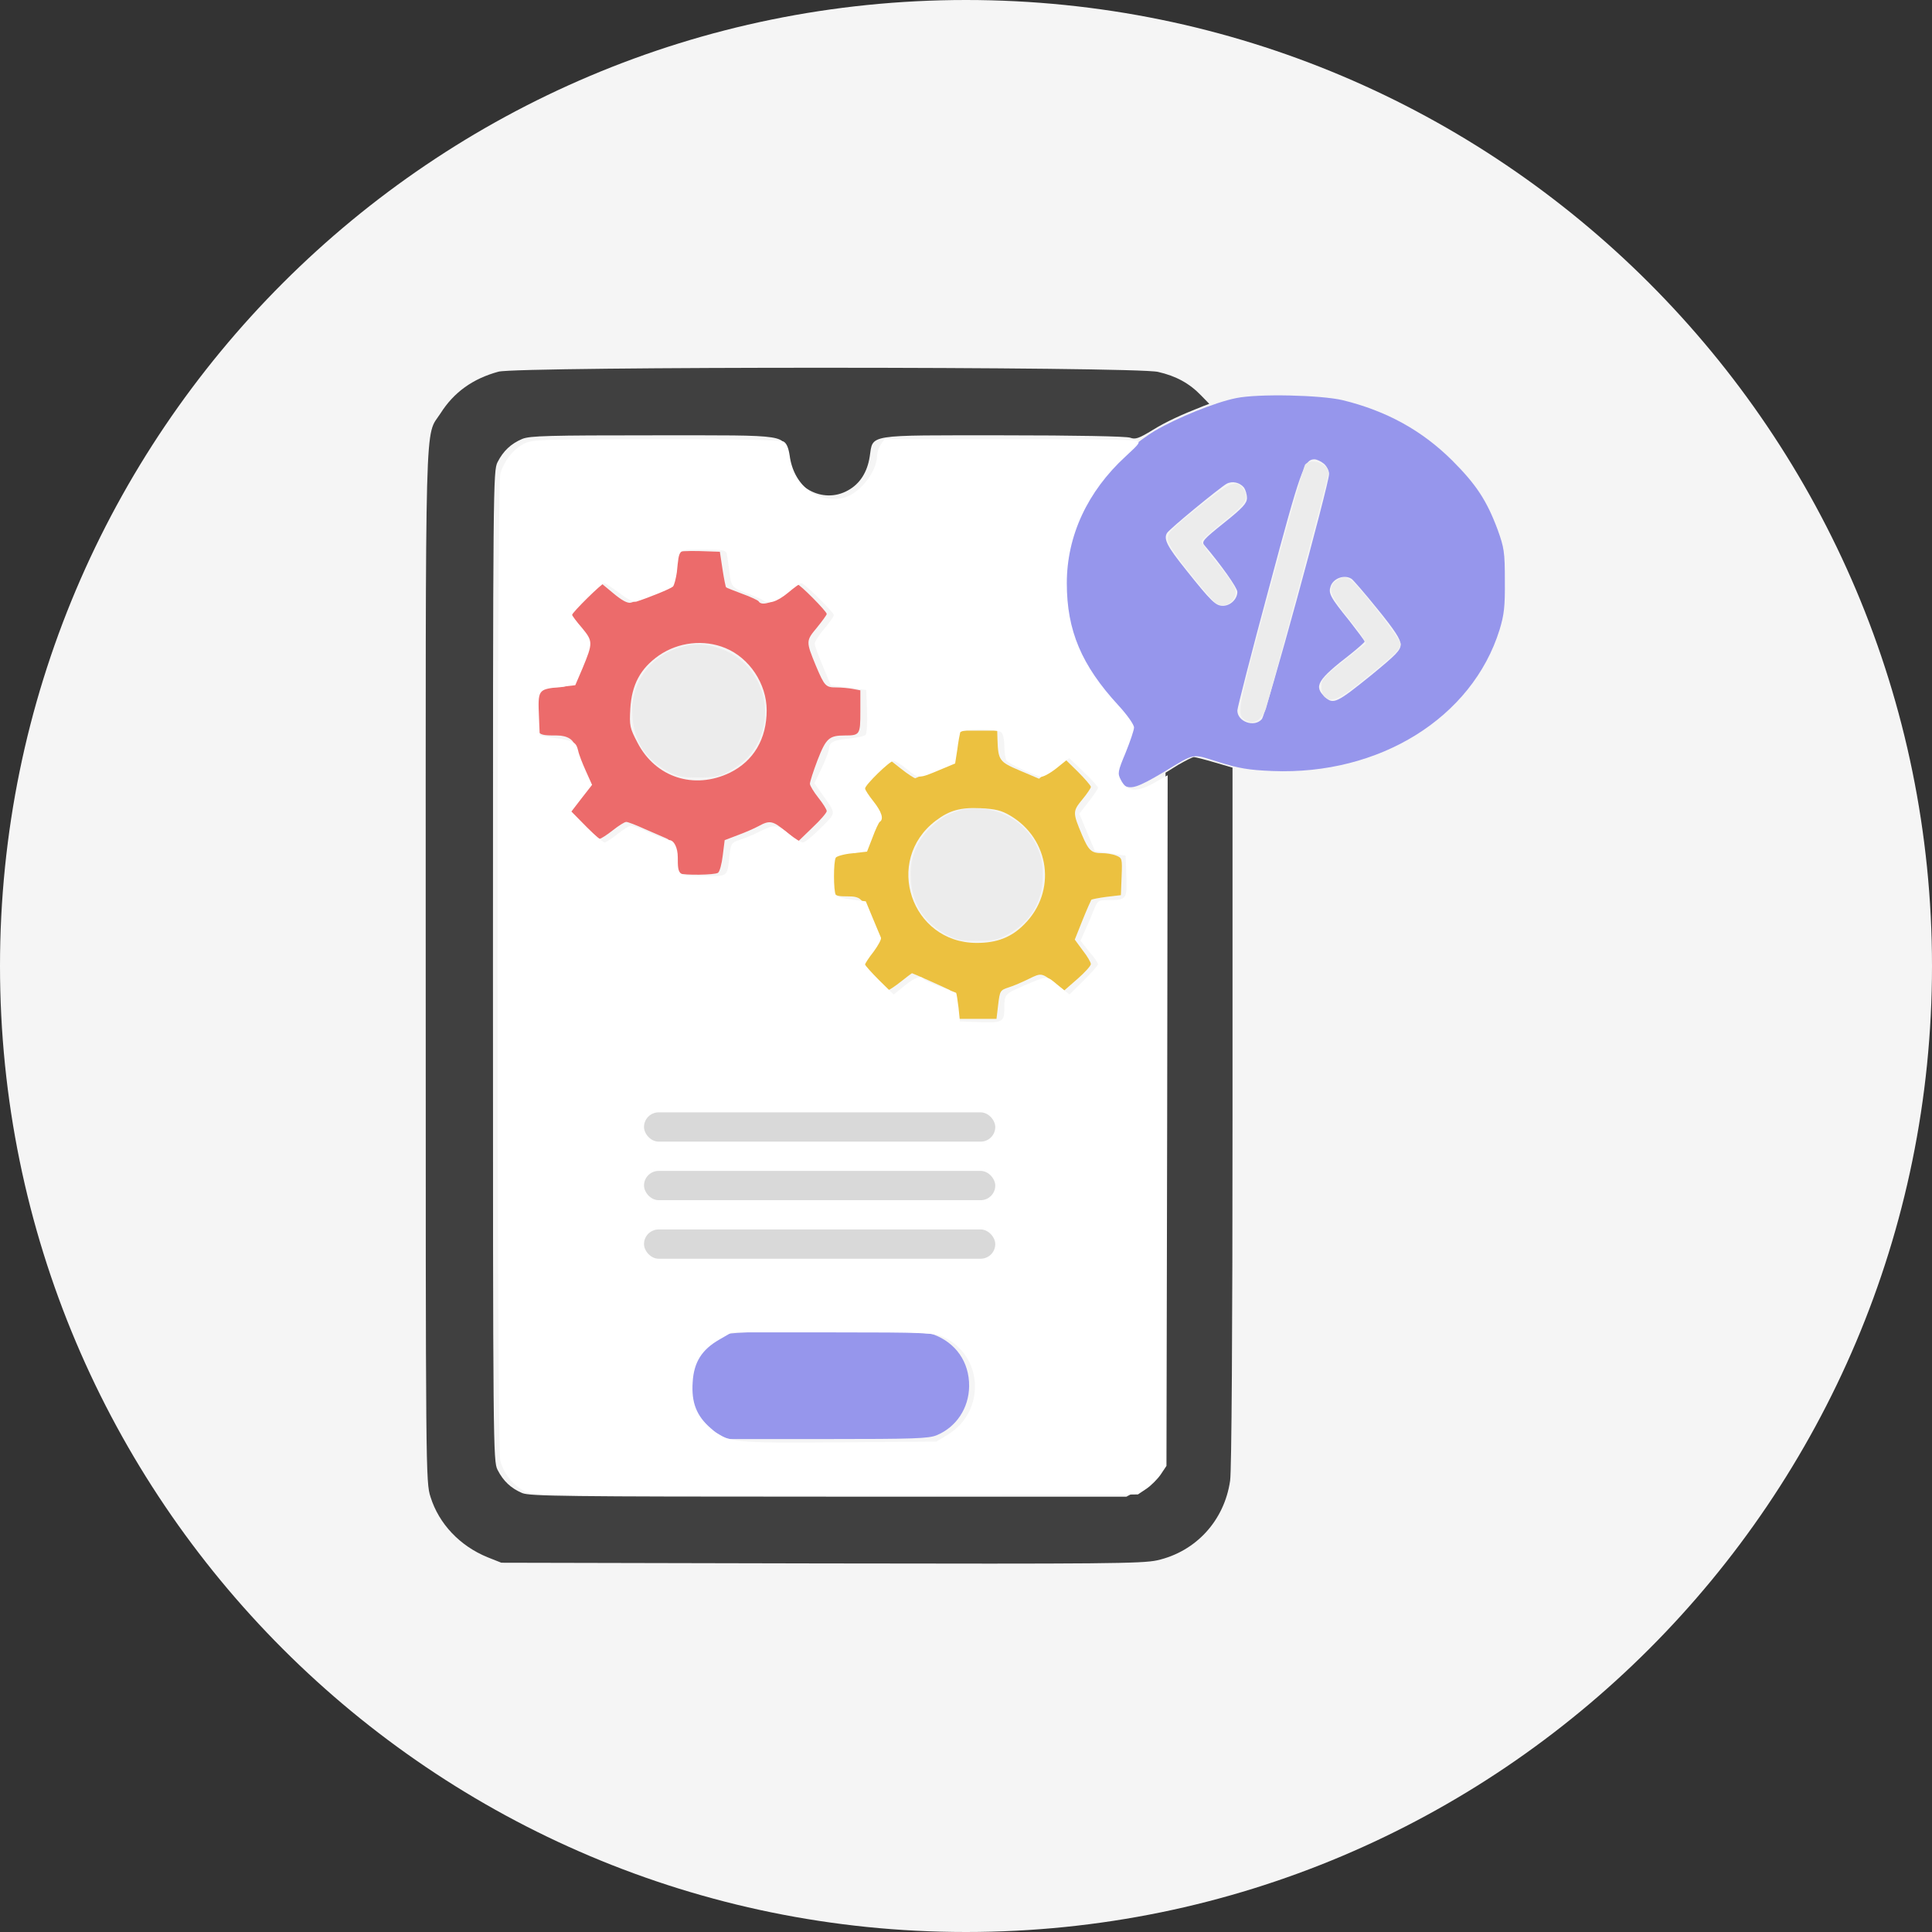 <svg width="66" height="66" viewBox="0 0 66 66" fill="none" xmlns="http://www.w3.org/2000/svg">
<rect x="0" y="0" width="66" height="66" fill="#333333" stroke="none"/>
<g clip-path="url(#clip0_49_2636)">
<path d="M33 66C51.225 66 66 51.225 66 33C66 14.775 51.225 0 33 0C14.775 0 0 14.775 0 33C0 51.225 14.775 66 33 66Z" fill="#F5F5F5"/>
<path fill-rule="evenodd" clip-rule="evenodd" d="M26.261 23.51L26.196 23.543H26.285L26.261 23.51Z" fill="url(#paint0_linear_49_2636)"/>
<path d="M17.029 12.697C16.151 12.935 15.503 13.403 15.052 14.116C14.502 14.97 14.543 13.575 14.543 33.008C14.543 50.341 14.543 50.629 14.707 51.137C14.994 52.056 15.708 52.81 16.651 53.196L17.127 53.385L28.037 53.409C37.7 53.426 39.013 53.417 39.53 53.303C40.85 53.007 41.827 51.949 42.023 50.579C42.073 50.235 42.105 45.452 42.105 38.127V26.224L41.49 26.044C41.154 25.945 40.834 25.863 40.785 25.863C40.736 25.863 40.498 25.986 40.252 26.126L39.817 26.396L39.809 38.094V49.8L39.579 50.235C39.398 50.587 39.267 50.719 38.914 50.899L38.48 51.129H28.316C19.325 51.129 18.111 51.112 17.841 51.006C17.455 50.842 17.192 50.596 16.996 50.21C16.848 49.915 16.84 49.455 16.84 33C16.84 16.544 16.848 16.085 16.996 15.79C17.192 15.404 17.455 15.158 17.841 14.994C18.103 14.887 18.743 14.871 22.336 14.871C27.102 14.871 26.774 14.822 26.88 15.585C27.02 16.643 28.103 17.242 28.972 16.75C29.374 16.528 29.628 16.134 29.71 15.601C29.834 14.822 29.538 14.871 34.271 14.871C36.716 14.871 38.488 14.904 38.611 14.953C38.783 15.019 38.906 14.978 39.374 14.691C39.858 14.395 40.342 14.174 41.113 13.87L41.31 13.796L41.031 13.509C40.637 13.099 40.178 12.845 39.562 12.705C38.791 12.517 17.693 12.517 17.029 12.697Z" fill="#404040"/>
<path d="M32.631 25.428C32.598 25.691 32.565 25.945 32.549 25.986C32.541 26.035 32.254 26.183 31.925 26.314C31.589 26.454 31.294 26.569 31.269 26.585C31.244 26.593 31.023 26.454 30.785 26.265L30.359 25.929L29.875 26.405L29.399 26.889L29.735 27.323L30.072 27.75L29.85 28.234C29.735 28.497 29.637 28.751 29.637 28.8C29.637 28.98 29.366 29.145 29.079 29.145C28.431 29.145 28.406 29.169 28.406 29.883C28.406 30.588 28.431 30.621 28.964 30.621C29.391 30.621 29.473 30.703 29.702 31.294C30.006 32.106 30.014 32.139 29.727 32.5C29.587 32.672 29.473 32.869 29.473 32.943C29.473 33.057 30.227 33.82 30.35 33.82C30.383 33.82 30.58 33.689 30.777 33.533C30.974 33.377 31.146 33.246 31.154 33.246C31.179 33.246 32.262 33.73 32.426 33.812C32.5 33.853 32.582 34.075 32.623 34.337L32.697 34.805H33.369H34.042L34.099 34.321C34.157 33.845 34.165 33.828 34.46 33.73C34.624 33.681 34.944 33.541 35.157 33.435C35.576 33.23 35.584 33.23 36.052 33.599L36.355 33.837L36.806 33.443C37.06 33.221 37.266 32.992 37.266 32.934C37.266 32.877 37.143 32.664 36.987 32.467L36.716 32.098L36.978 31.441C37.126 31.072 37.266 30.761 37.282 30.736C37.307 30.72 37.544 30.67 37.807 30.637L38.291 30.58L38.316 29.94C38.34 29.325 38.332 29.309 38.127 29.227C38.004 29.177 37.791 29.145 37.651 29.145C37.282 29.145 37.192 29.062 36.962 28.521C36.642 27.758 36.642 27.717 36.97 27.315C37.134 27.118 37.266 26.922 37.266 26.881C37.266 26.84 37.06 26.602 36.823 26.364L36.371 25.921L35.928 26.257L35.494 26.602L34.837 26.323C34.14 26.027 34.099 25.978 34.075 25.265L34.066 24.961H33.377H32.68L32.631 25.428ZM34.501 27.857C35.871 28.66 36.109 30.457 34.993 31.573C34.55 32.024 34.05 32.212 33.369 32.212C31.122 32.212 30.178 29.399 31.966 28.037C32.434 27.684 32.803 27.578 33.5 27.61C34.001 27.635 34.206 27.684 34.501 27.857Z" fill="#ECC140"/>
<path d="M23.132 18.866C23.107 18.907 23.058 19.169 23.025 19.448C23 19.727 22.927 19.99 22.877 20.031C22.771 20.121 21.786 20.531 21.548 20.589C21.434 20.613 21.245 20.515 20.933 20.252L20.49 19.883L19.982 20.392C19.695 20.671 19.465 20.917 19.465 20.95C19.465 20.982 19.613 21.187 19.793 21.401C19.973 21.622 20.121 21.86 20.121 21.934C20.121 22.016 20.015 22.311 19.875 22.598C19.744 22.877 19.629 23.156 19.629 23.214C19.629 23.361 19.35 23.484 18.997 23.484C18.325 23.484 18.316 23.501 18.316 24.305C18.316 25.117 18.325 25.125 19.03 25.125C19.383 25.125 19.629 25.281 19.629 25.511C19.629 25.584 19.744 25.896 19.883 26.2L20.146 26.765L19.793 27.217L19.44 27.676L19.924 28.168C20.187 28.431 20.441 28.652 20.49 28.652C20.531 28.652 20.736 28.521 20.933 28.365C21.13 28.209 21.335 28.078 21.393 28.078C21.45 28.078 21.729 28.185 22.016 28.316C22.303 28.439 22.64 28.587 22.754 28.636C22.976 28.726 23.074 28.989 23.074 29.514C23.074 29.686 23.123 29.801 23.206 29.834C23.386 29.907 24.411 29.891 24.526 29.817C24.584 29.784 24.657 29.514 24.69 29.227L24.756 28.701L25.207 28.529C25.453 28.439 25.773 28.299 25.921 28.218C26.298 28.012 26.405 28.037 26.856 28.414L27.258 28.751L27.75 28.275C28.021 28.021 28.242 27.766 28.242 27.709C28.242 27.651 28.111 27.446 27.955 27.25C27.799 27.053 27.668 26.839 27.668 26.774C27.668 26.708 27.783 26.347 27.93 25.962C28.218 25.223 28.324 25.125 28.857 25.125C29.374 25.125 29.391 25.1 29.391 24.305V23.583L29.136 23.534C28.997 23.509 28.743 23.484 28.57 23.484C28.209 23.484 28.168 23.443 27.873 22.746C27.529 21.909 27.529 21.893 27.906 21.442C28.086 21.22 28.242 21.007 28.242 20.974C28.242 20.884 27.323 19.957 27.233 19.957C27.192 19.957 26.979 20.105 26.766 20.285C26.396 20.597 26.011 20.712 25.913 20.539C25.888 20.506 25.634 20.384 25.355 20.285C25.068 20.178 24.822 20.08 24.805 20.064C24.789 20.055 24.731 19.768 24.682 19.448L24.592 18.849L23.878 18.825C23.493 18.817 23.148 18.833 23.132 18.866ZM24.78 22.139C25.601 22.475 26.191 23.361 26.191 24.264C26.191 25.24 25.748 25.994 24.936 26.396C23.714 26.987 22.393 26.561 21.778 25.371C21.516 24.871 21.499 24.797 21.532 24.214C21.581 23.386 21.877 22.836 22.508 22.393C23.173 21.934 24.042 21.835 24.78 22.139Z" fill="#EC6B6B"/>
<path d="M42.228 13.6C41.523 13.739 40.211 14.272 39.456 14.715C38.307 15.404 37.11 16.766 36.691 17.89C36.363 18.743 36.248 19.653 36.355 20.507C36.519 21.86 36.978 22.82 37.971 23.886C38.291 24.231 38.578 24.592 38.611 24.69C38.652 24.821 38.578 25.092 38.373 25.576C38.037 26.355 38.037 26.593 38.373 26.815C38.627 26.979 38.849 26.913 39.759 26.372C40.858 25.707 40.694 25.74 41.638 26.035C42.327 26.249 42.655 26.306 43.467 26.339C47.126 26.487 50.292 24.518 51.227 21.515C51.383 20.999 51.416 20.728 51.408 19.834C51.408 18.858 51.383 18.71 51.162 18.095C50.792 17.102 50.432 16.553 49.611 15.732C48.578 14.707 47.38 14.043 45.879 13.673C45.124 13.493 42.975 13.444 42.228 13.6ZM45.223 15.839C45.321 15.921 45.403 16.077 45.403 16.192C45.403 16.536 43.246 24.419 43.106 24.567C42.852 24.862 42.27 24.657 42.27 24.272C42.27 24.182 42.754 22.295 43.352 20.08C44.435 16.028 44.558 15.691 44.903 15.691C44.977 15.691 45.124 15.757 45.223 15.839ZM42.499 16.659C42.548 16.733 42.598 16.889 42.598 17.012C42.598 17.192 42.458 17.348 41.81 17.865C41.105 18.431 41.039 18.505 41.146 18.628C41.703 19.284 42.27 20.08 42.27 20.219C42.27 20.465 42.032 20.695 41.777 20.695C41.531 20.695 41.383 20.556 40.514 19.465C39.874 18.669 39.743 18.415 39.866 18.21C39.94 18.078 41.638 16.684 41.9 16.528C42.097 16.421 42.352 16.479 42.499 16.659ZM46.174 19.776C46.223 19.809 46.625 20.269 47.06 20.81C47.642 21.524 47.848 21.844 47.848 22.016C47.848 22.213 47.7 22.36 46.863 23.049C45.666 24.017 45.551 24.075 45.264 23.812C44.87 23.443 44.993 23.23 46.15 22.336C46.404 22.131 46.617 21.942 46.617 21.918C46.617 21.885 46.379 21.573 46.1 21.212C45.436 20.392 45.37 20.269 45.461 20.014C45.567 19.744 45.936 19.621 46.174 19.776Z" fill="#9696EC"/>
<path d="M24.78 45.584C24.354 45.739 24.1 45.912 23.87 46.223C23.206 47.118 23.46 48.364 24.411 48.914L24.838 49.16H28.267C31.179 49.16 31.737 49.144 31.999 49.029C32.672 48.75 33.098 48.102 33.107 47.355C33.115 46.527 32.647 45.862 31.876 45.584C31.425 45.428 25.223 45.428 24.78 45.584Z" fill="#9696EC"/>
<path d="M17.888 15.164C17.519 15.361 17.215 15.755 17.092 16.189C16.969 16.657 16.969 49.437 17.092 49.904C17.215 50.347 17.519 50.733 17.904 50.93C18.224 51.094 18.364 51.094 28.552 51.077L38.872 51.053L39.167 50.856C39.323 50.749 39.544 50.528 39.651 50.372L39.848 50.077L39.872 38.28L39.889 26.484L39.454 26.73C38.831 27.083 38.502 27.058 38.289 26.64C38.174 26.419 38.182 26.361 38.453 25.713C38.609 25.328 38.74 24.942 38.74 24.852C38.74 24.753 38.502 24.417 38.207 24.097C36.944 22.727 36.444 21.538 36.444 19.922C36.444 18.306 37.149 16.788 38.453 15.591C38.945 15.139 38.97 15.098 38.806 15.049C38.699 15.025 36.731 15 34.417 15H30.217L30.094 15.18C30.02 15.279 29.963 15.459 29.963 15.574C29.955 16.14 29.323 16.911 28.773 17.018C27.879 17.182 27.108 16.558 26.977 15.566C26.936 15.295 26.87 15.139 26.764 15.082C26.665 15.033 25.107 15 22.4 15C18.388 15.008 18.175 15.016 17.888 15.164ZM24.828 18.913C24.844 18.995 24.885 19.274 24.918 19.528C24.976 20.053 25 20.078 25.574 20.291C25.804 20.373 26.017 20.471 26.067 20.504C26.231 20.66 26.542 20.562 26.92 20.25C27.133 20.07 27.338 19.922 27.379 19.922C27.477 19.922 28.486 20.923 28.486 21.013C28.486 21.054 28.339 21.267 28.158 21.48C27.978 21.694 27.83 21.923 27.83 21.989C27.83 22.046 27.953 22.391 28.109 22.752L28.38 23.408L28.987 23.49L29.594 23.572L29.619 24.302C29.635 24.704 29.61 25.065 29.569 25.106C29.528 25.147 29.274 25.205 29.011 25.229C28.486 25.279 28.322 25.36 28.322 25.574C28.322 25.648 28.207 25.943 28.076 26.23L27.822 26.755L28.052 27.083C28.585 27.838 28.585 27.731 28.035 28.289C27.765 28.56 27.494 28.781 27.428 28.781C27.363 28.781 27.157 28.65 26.961 28.494C26.55 28.158 26.468 28.15 25.96 28.404C25.747 28.511 25.435 28.642 25.271 28.691C24.984 28.789 24.967 28.806 24.918 29.257C24.836 29.971 24.885 29.93 24.024 29.93C23.171 29.93 23.154 29.921 23.154 29.29C23.154 28.953 23.023 28.699 22.859 28.699C22.794 28.699 22.498 28.584 22.195 28.453C21.899 28.314 21.612 28.207 21.555 28.207C21.497 28.207 21.292 28.338 21.095 28.494C20.898 28.65 20.694 28.781 20.652 28.781C20.603 28.781 20.332 28.543 20.045 28.256L19.52 27.723L19.873 27.264L20.226 26.812L20.013 26.337C19.898 26.082 19.775 25.771 19.75 25.639C19.676 25.344 19.602 25.311 18.971 25.213L18.438 25.131L18.413 24.516C18.372 23.564 18.38 23.556 19.069 23.474L19.652 23.408L19.898 22.834C20.259 21.964 20.259 21.907 19.881 21.448C19.693 21.234 19.545 21.029 19.545 21.005C19.545 20.923 20.562 19.922 20.644 19.922C20.685 19.922 20.915 20.078 21.161 20.258C21.432 20.471 21.645 20.578 21.735 20.553C22.17 20.414 22.916 20.11 22.99 20.037C23.031 19.996 23.089 19.774 23.122 19.553C23.212 18.708 23.138 18.773 24.016 18.773C24.68 18.773 24.787 18.79 24.828 18.913ZM34.212 25.024C34.27 25.082 34.311 25.287 34.311 25.5C34.311 25.705 34.343 25.918 34.385 25.984C34.442 26.074 35.147 26.41 35.541 26.534C35.615 26.558 35.861 26.427 36.099 26.238L36.526 25.894L37.018 26.369C37.288 26.624 37.51 26.87 37.51 26.911C37.51 26.952 37.362 27.165 37.19 27.387L36.87 27.797L37.133 28.428L37.403 29.068L37.928 29.15L38.453 29.232L38.478 29.938C38.502 30.733 38.494 30.75 37.813 30.75C37.526 30.75 37.493 30.775 37.379 31.053C37.313 31.226 37.182 31.537 37.083 31.751L36.911 32.136L37.206 32.505C37.379 32.702 37.51 32.899 37.51 32.94C37.51 32.981 37.288 33.227 37.026 33.49L36.534 33.974L36.148 33.662C35.73 33.318 35.836 33.309 34.885 33.711C34.343 33.949 34.311 33.982 34.311 34.4C34.311 34.917 34.261 34.942 33.482 34.917L32.793 34.892L32.744 34.417C32.711 34.154 32.678 33.933 32.662 33.916C32.645 33.908 32.399 33.81 32.112 33.703C31.833 33.605 31.579 33.482 31.554 33.449C31.472 33.309 31.259 33.383 30.898 33.678L30.529 33.974L30.037 33.49C29.774 33.227 29.553 32.981 29.553 32.948C29.553 32.916 29.684 32.711 29.848 32.505C30.004 32.292 30.119 32.079 30.094 32.03C30.07 31.98 29.947 31.677 29.815 31.365L29.577 30.791L29.102 30.733C28.839 30.701 28.593 30.627 28.552 30.57C28.47 30.438 28.47 29.429 28.552 29.298C28.585 29.249 28.839 29.175 29.118 29.15L29.619 29.093L29.807 28.609C29.906 28.338 30.02 28.1 30.053 28.076C30.201 27.985 30.119 27.731 29.84 27.378C29.684 27.182 29.553 26.985 29.553 26.936C29.553 26.812 30.398 25.992 30.521 25.992C30.578 25.992 30.8 26.123 30.997 26.287C31.39 26.607 31.374 26.607 32.137 26.287L32.629 26.082L32.703 25.607C32.736 25.344 32.785 25.082 32.801 25.024C32.842 24.893 34.073 24.885 34.212 25.024ZM32.219 45.671C33.589 46.295 33.687 48.198 32.391 49.002L31.989 49.248L28.741 49.273C25.025 49.305 24.836 49.281 24.278 48.789C23.794 48.37 23.614 47.911 23.663 47.214C23.704 46.533 23.975 46.106 24.573 45.762L25 45.516H28.445C31.604 45.516 31.915 45.532 32.219 45.671Z" fill="white"/>
<path d="M23.091 22.164C22.188 22.475 21.598 23.304 21.598 24.272C21.598 25.207 21.991 25.888 22.762 26.323C23.14 26.528 23.279 26.561 23.854 26.561C24.37 26.561 24.584 26.52 24.846 26.38C25.379 26.093 25.675 25.806 25.904 25.338C26.52 24.075 25.855 22.525 24.518 22.131C23.985 21.967 23.624 21.983 23.091 22.164Z" fill="#ECECEC"/>
<path d="M32.877 27.66C32.401 27.791 32.188 27.906 31.843 28.218C31.368 28.644 31.113 29.218 31.113 29.85C31.113 30.785 31.507 31.466 32.278 31.901C32.656 32.106 32.795 32.139 33.369 32.139C33.943 32.139 34.083 32.106 34.46 31.901C35.231 31.466 35.625 30.785 35.625 29.85C35.625 28.677 34.739 27.734 33.541 27.627C33.312 27.61 33.016 27.627 32.877 27.66Z" fill="#ECECEC"/>
<path d="M44.583 15.872C44.542 15.929 44 17.84 43.385 20.113C42.22 24.436 42.22 24.436 42.606 24.633C42.836 24.756 43.131 24.559 43.246 24.206C43.434 23.591 45.387 16.274 45.387 16.159C45.387 15.839 44.788 15.634 44.583 15.872Z" fill="#ECECEC"/>
<path d="M40.924 17.34C40.047 18.046 39.891 18.202 39.891 18.398C39.891 18.562 40.104 18.891 40.629 19.555C41.039 20.072 41.449 20.54 41.531 20.605C41.745 20.753 42.056 20.663 42.163 20.416C42.286 20.17 42.188 19.982 41.539 19.186C41.261 18.85 41.039 18.538 41.039 18.497C41.039 18.456 41.359 18.177 41.745 17.865C42.557 17.217 42.688 17.029 42.483 16.717C42.253 16.364 42.032 16.446 40.924 17.34Z" fill="#ECECEC"/>
<path d="M45.649 19.842C45.329 20.064 45.419 20.326 46.1 21.163C46.461 21.606 46.691 21.959 46.65 21.991C46.601 22.024 46.24 22.303 45.854 22.615C45.231 23.115 45.141 23.213 45.141 23.443C45.141 23.583 45.182 23.738 45.239 23.796C45.461 24.017 45.756 23.894 46.576 23.23C47.651 22.36 47.848 22.172 47.848 22C47.848 21.852 46.617 20.252 46.232 19.891C45.994 19.678 45.895 19.67 45.649 19.842Z" fill="#ECECEC"/>
<rect x="22" y="40" width="12" height="1" rx="0.5" fill="#D9D9D9"/>
<rect x="22" y="42" width="12" height="1" rx="0.5" fill="#D9D9D9"/>
<rect x="22" y="38" width="12" height="1" rx="0.5" fill="#D9D9D9"/>
</g>
<defs>
<linearGradient id="paint0_linear_49_2636" x1="22.268" y1="23.514" x2="30.938" y2="23.514" gradientUnits="userSpaceOnUse">
<stop offset="0.092" stop-color="#6CC04A"/>
<stop offset="0.286" stop-color="#66B848"/>
<stop offset="0.597" stop-color="#54A044"/>
<stop offset="0.862" stop-color="#41873F"/>
</linearGradient>
<clipPath id="clip0_49_2636">
<rect width="66" height="66" fill="white"/>
</clipPath>
</defs>
</svg>
